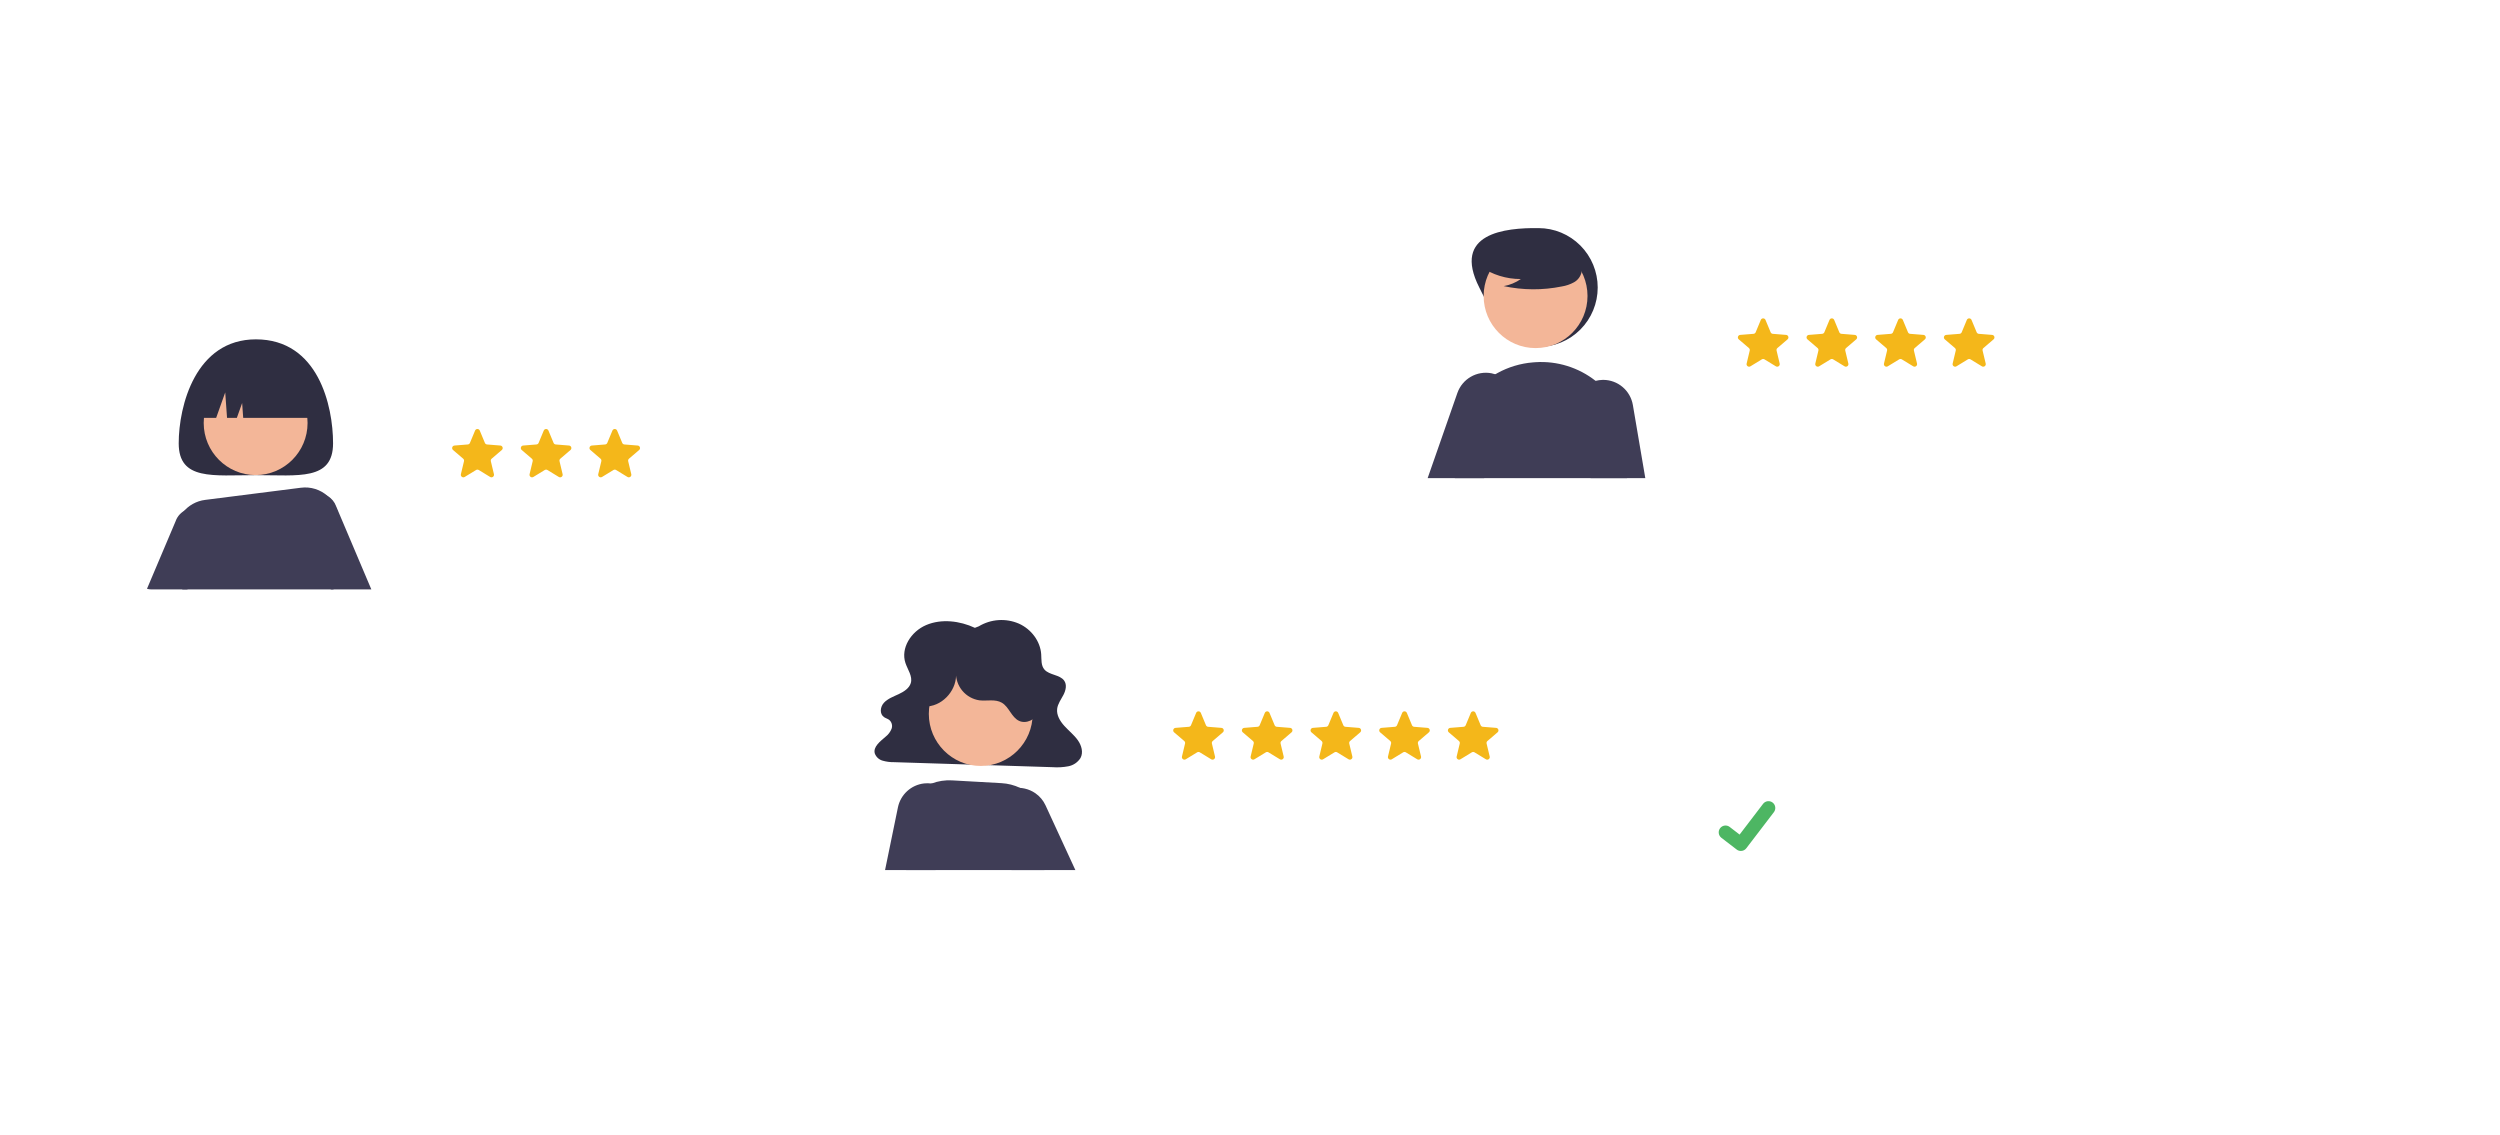 <svg width="731" height="332" viewBox="0 0 731 332" fill="none" xmlns="http://www.w3.org/2000/svg">
<g filter="url(#filter0_bd_6556_123815)">
<rect x="18" y="69.587" width="319.053" height="123.828" rx="12" fill="white" fill-opacity="0.32" shape-rendering="crispEdges"/>
<rect x="19" y="70.587" width="317.053" height="121.828" rx="11" stroke="white" stroke-opacity="0.16" stroke-width="2" shape-rendering="crispEdges"/>
</g>
<path d="M138.91 125.901C139.164 125.29 140.029 125.29 140.283 125.901L141.783 129.506C141.89 129.764 142.132 129.94 142.41 129.962L146.302 130.274C146.961 130.327 147.229 131.15 146.726 131.58L143.761 134.12C143.549 134.301 143.457 134.586 143.521 134.857L144.427 138.655C144.581 139.299 143.881 139.807 143.316 139.463L139.984 137.427C139.746 137.282 139.447 137.282 139.209 137.427L135.877 139.463C135.312 139.807 134.612 139.299 134.766 138.655L135.672 134.857C135.736 134.586 135.644 134.301 135.432 134.12L132.467 131.58C131.964 131.15 132.232 130.327 132.891 130.274L136.783 129.962C137.061 129.94 137.303 129.764 137.41 129.506L138.91 125.901Z" fill="#F4B71A"/>
<path d="M158.992 125.901C159.246 125.29 160.111 125.29 160.365 125.901L161.865 129.506C161.972 129.764 162.214 129.94 162.492 129.962L166.384 130.274C167.043 130.327 167.311 131.15 166.808 131.58L163.843 134.12C163.631 134.301 163.539 134.586 163.603 134.857L164.509 138.655C164.663 139.299 163.963 139.807 163.398 139.463L160.066 137.427C159.828 137.282 159.529 137.282 159.291 137.427L155.959 139.463C155.394 139.807 154.694 139.299 154.848 138.655L155.754 134.857C155.818 134.586 155.726 134.301 155.514 134.12L152.549 131.58C152.046 131.15 152.314 130.327 152.973 130.274L156.865 129.962C157.143 129.94 157.385 129.764 157.492 129.506L158.992 125.901Z" fill="#F4B71A"/>
<path d="M179.07 125.901C179.324 125.29 180.189 125.29 180.443 125.901L181.943 129.506C182.05 129.764 182.292 129.94 182.57 129.962L186.462 130.274C187.121 130.327 187.389 131.15 186.886 131.58L183.921 134.12C183.709 134.301 183.617 134.586 183.681 134.857L184.587 138.655C184.741 139.299 184.041 139.807 183.476 139.463L180.144 137.427C179.906 137.282 179.607 137.282 179.369 137.427L176.037 139.463C175.472 139.807 174.772 139.299 174.926 138.655L175.832 134.857C175.896 134.586 175.804 134.301 175.592 134.12L172.627 131.58C172.124 131.15 172.392 130.327 173.051 130.274L176.943 129.962C177.221 129.94 177.463 129.764 177.57 129.506L179.07 125.901Z" fill="#F4B71A"/>
<path d="M216.727 115.407H135.114C133.802 115.407 132.544 114.879 131.617 113.939C130.689 112.998 130.168 111.723 130.168 110.393C130.168 109.063 130.689 107.787 131.617 106.847C132.544 105.906 133.802 105.378 135.114 105.378H216.727C218.039 105.378 219.297 105.906 220.225 106.847C221.152 107.787 221.673 109.063 221.673 110.393C221.673 111.723 221.152 112.998 220.225 113.939C219.297 114.879 218.039 115.407 216.727 115.407Z" fill="white"/>
<path d="M179.63 97.577H135.114C133.802 97.577 132.544 97.049 131.617 96.109C130.689 95.168 130.168 93.893 130.168 92.563C130.168 91.233 130.689 89.957 131.617 89.017C132.544 88.076 133.802 87.548 135.114 87.548H179.63C180.942 87.548 182.2 88.076 183.128 89.017C184.055 89.957 184.577 91.233 184.577 92.563C184.577 93.893 184.055 95.168 183.128 96.109C182.2 97.049 180.942 97.577 179.63 97.577Z" fill="white"/>
<rect x="35.852" y="87.436" width="81.437" height="88.13" rx="8.925" fill="white"/>
<path d="M97.388 129.626C97.388 140.591 87.285 138.933 74.821 138.933C62.358 138.933 52.254 140.591 52.254 129.626C52.254 118.661 57.189 99.225 74.821 99.225C93.06 99.225 97.388 118.661 97.388 129.626Z" fill="#2F2E41"/>
<path d="M98.299 148.08C97.863 146.819 96.996 145.755 95.85 145.077C95.629 144.941 95.397 144.823 95.158 144.724C94.153 144.304 93.049 144.188 91.98 144.389C90.91 144.589 89.922 145.098 89.137 145.853C88.351 146.608 87.802 147.576 87.555 148.639C87.309 149.703 87.377 150.815 87.751 151.84L96.74 172.345H108.581L98.299 148.08Z" fill="#3F3D56"/>
<path d="M59.07 149.197C58.36 148.852 57.584 148.662 56.796 148.64C56.007 148.617 55.222 148.761 54.493 149.064C53.764 149.367 53.107 149.821 52.565 150.397C52.023 150.973 51.608 151.657 51.348 152.404L42.977 172.165C43.405 172.285 43.848 172.346 44.293 172.345H54.798L61.896 156.164C62.369 154.858 62.342 153.422 61.82 152.135C61.298 150.847 60.318 149.8 59.07 149.197Z" fill="#3F3D56"/>
<path d="M74.748 138.915C83.135 138.915 89.934 132.092 89.934 123.676C89.934 115.26 83.135 108.438 74.748 108.438C66.361 108.438 59.562 115.26 59.562 123.676C59.562 132.092 66.361 138.915 74.748 138.915Z" fill="#F3B698"/>
<path d="M96.117 145.319C96.031 145.239 95.944 145.152 95.852 145.077C94.793 144.12 93.54 143.403 92.179 142.978C90.819 142.553 89.382 142.429 87.969 142.614L59.985 146.169C57.422 146.488 55.083 147.795 53.464 149.816C51.846 151.836 51.076 154.409 51.317 156.99C51.7 161.32 52.319 166.786 53.308 172.346H97.515L99.141 153.385C99.272 151.899 99.068 150.403 98.544 149.007C98.021 147.61 97.192 146.35 96.117 145.319Z" fill="#3F3D56"/>
<path d="M57.199 122.181H63.205L65.855 114.735L66.385 122.181H69.256L70.801 117.838L71.111 122.181H92.441C92.441 117.902 90.748 113.799 87.733 110.774C84.718 107.749 80.629 106.049 76.366 106.049H73.275C69.011 106.049 64.922 107.749 61.908 110.774C58.893 113.799 57.199 117.902 57.199 122.181Z" fill="#2F2E41"/>
<g filter="url(#filter1_bd_6556_123815)">
<rect x="393.949" y="37.236" width="319.053" height="123.828" rx="12" fill="white" fill-opacity="0.32" shape-rendering="crispEdges"/>
<rect x="394.949" y="38.236" width="317.053" height="121.828" rx="11" stroke="white" stroke-opacity="0.16" stroke-width="2" shape-rendering="crispEdges"/>
</g>
<path d="M514.859 93.55C515.113 92.939 515.978 92.939 516.232 93.55L517.732 97.155C517.839 97.412 518.081 97.588 518.359 97.611L522.251 97.923C522.91 97.976 523.178 98.799 522.675 99.229L519.71 101.769C519.498 101.95 519.406 102.235 519.471 102.506L520.376 106.304C520.53 106.948 519.83 107.456 519.265 107.112L515.933 105.076C515.695 104.931 515.396 104.931 515.158 105.076L511.826 107.112C511.261 107.456 510.561 106.948 510.715 106.304L511.621 102.506C511.685 102.235 511.593 101.95 511.381 101.769L508.416 99.229C507.913 98.799 508.181 97.976 508.84 97.923L512.732 97.611C513.01 97.588 513.252 97.412 513.36 97.155L514.859 93.55Z" fill="#F4B71A"/>
<path d="M534.941 93.55C535.195 92.939 536.06 92.939 536.314 93.55L537.814 97.155C537.921 97.412 538.163 97.588 538.441 97.611L542.333 97.923C542.992 97.976 543.26 98.799 542.757 99.229L539.792 101.769C539.58 101.95 539.488 102.235 539.553 102.506L540.459 106.304C540.612 106.948 539.912 107.456 539.347 107.112L536.015 105.076C535.777 104.931 535.478 104.931 535.24 105.076L531.908 107.112C531.343 107.456 530.643 106.948 530.797 106.304L531.703 102.506C531.768 102.235 531.675 101.95 531.463 101.769L528.498 99.229C527.996 98.799 528.263 97.976 528.922 97.923L532.814 97.611C533.092 97.588 533.334 97.412 533.442 97.155L534.941 93.55Z" fill="#F4B71A"/>
<path d="M555.019 93.55C555.273 92.939 556.138 92.939 556.392 93.55L557.892 97.155C557.999 97.412 558.241 97.588 558.519 97.611L562.411 97.923C563.071 97.976 563.338 98.799 562.836 99.229L559.87 101.769C559.658 101.95 559.566 102.235 559.631 102.506L560.537 106.304C560.69 106.948 559.99 107.456 559.426 107.112L556.093 105.076C555.855 104.931 555.556 104.931 555.318 105.076L551.986 107.112C551.422 107.456 550.721 106.948 550.875 106.304L551.781 102.506C551.846 102.235 551.753 101.95 551.541 101.769L548.576 99.229C548.074 98.799 548.341 97.976 549 97.923L552.892 97.611C553.17 97.588 553.413 97.412 553.52 97.155L555.019 93.55Z" fill="#F4B71A"/>
<path d="M575.101 93.55C575.355 92.939 576.22 92.939 576.475 93.55L577.974 97.155C578.081 97.412 578.323 97.588 578.601 97.611L582.493 97.923C583.153 97.976 583.42 98.799 582.918 99.229L579.952 101.769C579.741 101.95 579.648 102.235 579.713 102.506L580.619 106.304C580.772 106.948 580.072 107.456 579.508 107.112L576.176 105.076C575.938 104.931 575.638 104.931 575.4 105.076L572.068 107.112C571.504 107.456 570.804 106.948 570.957 106.304L571.863 102.506C571.928 102.235 571.835 101.95 571.623 101.769L568.658 99.229C568.156 98.799 568.423 97.976 569.082 97.923L572.974 97.611C573.252 97.588 573.495 97.412 573.602 97.155L575.101 93.55Z" fill="#F4B71A"/>
<path d="M590.762 82.938H509.149C507.838 82.938 506.579 82.409 505.652 81.469C504.724 80.528 504.203 79.253 504.203 77.923C504.203 76.593 504.724 75.317 505.652 74.377C506.579 73.437 507.838 72.908 509.149 72.908H590.762C592.074 72.908 593.332 73.437 594.26 74.377C595.187 75.317 595.709 76.593 595.709 77.923C595.709 79.253 595.187 80.528 594.26 81.469C593.332 82.409 592.074 82.938 590.762 82.938Z" fill="white"/>
<path d="M553.666 65.107H509.149C507.838 65.107 506.579 64.579 505.652 63.638C504.724 62.698 504.203 61.422 504.203 60.092C504.203 58.762 504.724 57.487 505.652 56.546C506.579 55.606 507.838 55.078 509.149 55.078H553.666C554.977 55.078 556.235 55.606 557.163 56.546C558.091 57.487 558.612 58.762 558.612 60.092C558.612 61.422 558.091 62.698 557.163 63.638C556.235 64.579 554.977 65.107 553.666 65.107Z" fill="white"/>
<rect x="411.797" y="55.085" width="81.437" height="88.13" rx="8.925" fill="white"/>
<path d="M432.545 84.071C436.88 92.623 440.296 101.443 449.857 101.443C454.449 101.443 458.852 99.613 462.098 96.355C465.345 93.097 467.169 88.678 467.169 84.071C467.169 79.463 465.345 75.045 462.098 71.787C458.852 68.529 454.449 66.698 449.857 66.698C440.14 66.576 424.477 68.153 432.545 84.071Z" fill="#2F2E41"/>
<path d="M449.002 101.781C457.389 101.781 464.188 94.959 464.188 86.543C464.188 78.127 457.389 71.304 449.002 71.304C440.615 71.304 433.816 78.127 433.816 86.543C433.816 94.959 440.615 101.781 449.002 101.781Z" fill="#F3B698"/>
<path d="M469.738 114.319C468.759 113.249 467.694 112.262 466.554 111.366C461.569 107.446 455.322 105.502 449.001 105.906C448.748 105.919 448.494 105.937 448.241 105.962C444.58 106.256 441.024 107.328 437.809 109.108C434.594 110.889 431.793 113.335 429.594 116.286C427.36 119.282 425.789 122.722 424.988 126.376C424.186 130.03 424.171 133.814 424.944 137.474C425.111 138.25 425.259 139.031 425.401 139.813H475.742L476.323 135.904C476.904 132.041 476.614 128.097 475.475 124.361C474.335 120.626 472.375 117.194 469.738 114.319Z" fill="#3F3D56"/>
<path d="M477.446 118.396C477.091 116.357 476.034 114.508 474.461 113.17C472.887 111.832 470.895 111.091 468.833 111.075C468.753 111.075 468.666 111.081 468.586 111.081C467.899 111.097 467.216 111.192 466.552 111.366C465.434 111.664 464.387 112.181 463.469 112.886C462.551 113.592 461.781 114.472 461.203 115.477C460.625 116.482 460.251 117.591 460.101 118.741C459.952 119.892 460.03 121.061 460.332 122.181L465.086 139.813H481.088L477.446 118.396Z" fill="#3F3D56"/>
<path d="M442.234 113.774C441.631 112.585 440.766 111.55 439.706 110.746C438.954 110.177 438.115 109.736 437.22 109.443C436.854 109.318 436.48 109.218 436.101 109.145C434.033 108.752 431.893 109.114 430.068 110.166C428.243 111.217 426.852 112.888 426.147 114.878L417.441 139.813H433.962L442.389 121.473C442.951 120.263 443.229 118.94 443.202 117.605C443.175 116.271 442.844 114.96 442.234 113.774Z" fill="#3F3D56"/>
<path d="M432.891 77.931C436.361 80.331 440.48 81.608 444.694 81.591C443.191 82.637 441.479 83.344 439.678 83.662C445.281 84.868 451.072 84.901 456.689 83.758C457.937 83.557 459.142 83.142 460.25 82.531C460.802 82.221 461.283 81.799 461.662 81.29C462.041 80.782 462.309 80.2 462.448 79.581C462.821 77.441 461.16 75.497 459.433 74.187C456.79 72.212 453.742 70.851 450.51 70.203C447.278 69.555 443.943 69.636 440.746 70.44C438.659 70.981 436.568 71.896 435.212 73.579C433.856 75.261 433.454 77.854 434.746 79.587L432.891 77.931Z" fill="#2F2E41"/>
<g filter="url(#filter2_bd_6556_123815)">
<rect x="228.84" y="152.14" width="319.053" height="123.828" rx="12" fill="white" fill-opacity="0.32" shape-rendering="crispEdges"/>
<rect x="229.84" y="153.14" width="317.053" height="121.828" rx="11" stroke="white" stroke-opacity="0.16" stroke-width="2" shape-rendering="crispEdges"/>
</g>
<path d="M349.75 208.454C350.004 207.843 350.869 207.843 351.123 208.454L352.622 212.059C352.73 212.316 352.972 212.492 353.25 212.515L357.142 212.827C357.801 212.879 358.068 213.702 357.566 214.133L354.601 216.673C354.389 216.854 354.296 217.139 354.361 217.41L355.267 221.208C355.421 221.852 354.721 222.36 354.156 222.015L350.824 219.98C350.586 219.835 350.287 219.835 350.049 219.98L346.717 222.015C346.152 222.36 345.452 221.852 345.605 221.208L346.511 217.41C346.576 217.139 346.484 216.854 346.272 216.673L343.307 214.133C342.804 213.702 343.071 212.879 343.731 212.827L347.623 212.515C347.901 212.492 348.143 212.316 348.25 212.059L349.75 208.454Z" fill="#F4B71A"/>
<path d="M369.832 208.454C370.086 207.843 370.951 207.843 371.205 208.454L372.704 212.059C372.812 212.316 373.054 212.492 373.332 212.515L377.224 212.827C377.883 212.879 378.15 213.702 377.648 214.133L374.683 216.673C374.471 216.854 374.378 217.139 374.443 217.41L375.349 221.208C375.503 221.852 374.803 222.36 374.238 222.015L370.906 219.98C370.668 219.835 370.369 219.835 370.131 219.98L366.799 222.015C366.234 222.36 365.534 221.852 365.687 221.208L366.593 217.41C366.658 217.139 366.566 216.854 366.354 216.673L363.389 214.133C362.886 213.702 363.154 212.879 363.813 212.827L367.705 212.515C367.983 212.492 368.225 212.316 368.332 212.059L369.832 208.454Z" fill="#F4B71A"/>
<path d="M389.91 208.454C390.164 207.843 391.029 207.843 391.283 208.454L392.783 212.059C392.89 212.316 393.132 212.492 393.41 212.515L397.302 212.827C397.961 212.879 398.229 213.702 397.726 214.133L394.761 216.673C394.549 216.854 394.457 217.139 394.521 217.41L395.427 221.208C395.581 221.852 394.881 222.36 394.316 222.015L390.984 219.98C390.746 219.835 390.447 219.835 390.209 219.98L386.877 222.015C386.312 222.36 385.612 221.852 385.766 221.208L386.672 217.41C386.736 217.139 386.644 216.854 386.432 216.673L383.467 214.133C382.964 213.702 383.232 212.879 383.891 212.827L387.783 212.515C388.061 212.492 388.303 212.316 388.41 212.059L389.91 208.454Z" fill="#F4B71A"/>
<path d="M409.992 208.454C410.246 207.843 411.111 207.843 411.365 208.454L412.865 212.059C412.972 212.316 413.214 212.492 413.492 212.515L417.384 212.827C418.043 212.879 418.311 213.702 417.808 214.133L414.843 216.673C414.631 216.854 414.539 217.139 414.603 217.41L415.509 221.208C415.663 221.852 414.963 222.36 414.398 222.015L411.066 219.98C410.828 219.835 410.529 219.835 410.291 219.98L406.959 222.015C406.394 222.36 405.694 221.852 405.848 221.208L406.754 217.41C406.818 217.139 406.726 216.854 406.514 216.673L403.549 214.133C403.046 213.702 403.314 212.879 403.973 212.827L407.865 212.515C408.143 212.492 408.385 212.316 408.492 212.059L409.992 208.454Z" fill="#F4B71A"/>
<path d="M430.07 208.454C430.324 207.843 431.189 207.843 431.443 208.454L432.943 212.059C433.05 212.316 433.292 212.492 433.57 212.515L437.462 212.827C438.121 212.879 438.389 213.702 437.886 214.133L434.921 216.673C434.709 216.854 434.617 217.139 434.681 217.41L435.587 221.208C435.741 221.852 435.041 222.36 434.476 222.015L431.144 219.98C430.906 219.835 430.607 219.835 430.369 219.98L427.037 222.015C426.472 222.36 425.772 221.852 425.926 221.208L426.832 217.41C426.896 217.139 426.804 216.854 426.592 216.673L423.627 214.133C423.124 213.702 423.392 212.879 424.051 212.827L427.943 212.515C428.221 212.492 428.463 212.316 428.57 212.059L430.07 208.454Z" fill="#F4B71A"/>
<g filter="url(#filter3_d_6556_123815)">
<path d="M510.576 225.66C506.256 225.668 502.115 227.396 499.063 230.464C496.011 233.533 494.297 237.691 494.297 242.026C494.297 246.361 496.011 250.519 499.063 253.588C502.115 256.656 506.255 258.384 510.576 258.392H510.576C514.896 258.384 519.037 256.656 522.089 253.588C525.141 250.519 526.855 246.361 526.855 242.026C526.855 237.691 525.141 233.533 522.089 230.464C519.037 227.396 514.896 225.668 510.576 225.66Z" fill="white"/>
</g>
<path d="M509.026 248.823C508.597 248.823 508.179 248.684 507.835 248.426L507.814 248.41L503.329 244.967C502.91 244.644 502.637 244.167 502.568 243.642C502.499 243.116 502.641 242.585 502.962 242.164C503.283 241.744 503.758 241.468 504.282 241.398C504.805 241.329 505.335 241.47 505.754 241.792L508.659 244.028L515.524 235.041C515.683 234.832 515.882 234.657 516.108 234.526C516.335 234.395 516.585 234.309 516.844 234.275C517.104 234.241 517.367 234.258 517.62 234.326C517.873 234.394 518.11 234.511 518.317 234.67L518.318 234.671L518.275 234.73L518.319 234.671C518.738 234.994 519.012 235.471 519.081 235.996C519.15 236.522 519.009 237.053 518.688 237.474L510.613 248.04C510.426 248.284 510.186 248.481 509.911 248.616C509.636 248.751 509.334 248.821 509.028 248.82L509.026 248.823Z" fill="#4DB663"/>
<path d="M426.489 197.8H344.876C343.564 197.8 342.306 197.272 341.378 196.332C340.451 195.391 339.93 194.116 339.93 192.786C339.93 191.456 340.451 190.18 341.378 189.24C342.306 188.299 343.564 187.771 344.876 187.771H426.489C427.801 187.771 429.059 188.299 429.986 189.24C430.914 190.18 431.435 191.456 431.435 192.786C431.435 194.116 430.914 195.391 429.986 196.332C429.059 197.272 427.801 197.8 426.489 197.8Z" fill="white"/>
<path d="M389.392 179.97H344.876C343.564 179.97 342.306 179.442 341.378 178.502C340.451 177.561 339.93 176.286 339.93 174.956C339.93 173.626 340.451 172.35 341.378 171.41C342.306 170.469 343.564 169.941 344.876 169.941H389.392C390.704 169.941 391.962 170.469 392.89 171.41C393.817 172.35 394.338 173.626 394.338 174.956C394.338 176.286 393.817 177.561 392.89 178.502C391.962 179.442 390.704 179.97 389.392 179.97Z" fill="white"/>
<rect x="246.688" y="169.989" width="81.437" height="88.13" rx="8.925" fill="white"/>
<path d="M285.058 183.58C280.67 181.532 275.283 180.86 270.818 182.764C266.353 184.667 263.309 189.546 264.753 193.864C265.407 195.822 266.898 197.747 266.317 199.724C265.87 201.246 264.311 202.25 262.779 202.965C261.248 203.679 259.572 204.28 258.465 205.485C257.357 206.69 257.126 208.764 258.51 209.698C258.966 210.006 259.535 210.152 259.977 210.477C260.354 210.784 260.626 211.201 260.755 211.671C260.884 212.14 260.864 212.639 260.697 213.096C260.329 214.017 259.72 214.821 258.935 215.423C257.364 216.783 255.288 218.338 255.776 220.268C255.957 220.784 256.259 221.248 256.657 221.622C257.055 221.995 257.537 222.267 258.061 222.414C259.151 222.729 260.282 222.879 261.417 222.858L307.767 224.323C309.297 224.438 310.835 224.352 312.343 224.067C313.076 223.932 313.773 223.648 314.392 223.231C315.01 222.814 315.536 222.274 315.937 221.644C316.825 219.995 316.242 217.964 315.146 216.425C314.05 214.885 312.498 213.671 311.217 212.257C309.935 210.844 308.886 209.079 309.112 207.252C309.293 205.789 310.254 204.525 310.944 203.196C311.634 201.867 312.035 200.207 311.141 198.984C309.882 197.262 306.858 197.417 305.426 195.812C304.346 194.601 304.555 192.857 304.447 191.294C304.189 187.537 301.596 183.988 297.906 182.34C296.029 181.532 293.988 181.183 291.95 181.322C289.913 181.461 287.937 182.085 286.187 183.141L285.058 183.58Z" fill="#2F2E41"/>
<path d="M286.772 223.963C295.158 223.963 301.957 217.14 301.957 208.724C301.957 200.308 295.158 193.486 286.772 193.486C278.385 193.486 271.586 200.308 271.586 208.724C271.586 217.14 278.385 223.963 286.772 223.963Z" fill="#F3B698"/>
<path d="M306.711 243.642C306.696 240.971 305.958 238.355 304.578 236.071C303.197 233.787 301.225 231.922 298.871 230.675C298.679 230.57 298.481 230.477 298.284 230.384C296.575 229.571 294.725 229.099 292.837 228.994L278.381 228.181C276.34 228.064 274.296 228.379 272.384 229.105C271.918 229.28 271.462 229.478 271.017 229.701C269.62 230.392 268.343 231.303 267.234 232.4C265.773 233.847 264.63 235.585 263.878 237.502C263.126 239.419 262.782 241.472 262.868 243.531L263.128 249.679L264.946 254.413H305.363C305.864 253.804 306.299 253.142 306.661 252.44C307.346 251.077 307.708 249.574 307.716 248.047C307.725 246.521 307.381 245.013 306.711 243.642Z" fill="#3F3D56"/>
<path d="M305.717 235.49C305.057 234.054 304.023 232.823 302.725 231.928C301.787 231.284 300.736 230.825 299.627 230.576C299.183 230.478 298.732 230.414 298.279 230.383C297.386 230.322 296.49 230.4 295.62 230.613C294.323 230.937 293.115 231.553 292.089 232.414C291.063 233.275 290.246 234.358 289.699 235.583C289.151 236.807 288.889 238.141 288.93 239.482C288.972 240.823 289.316 242.138 289.938 243.326L295.497 253.886L295.775 254.413H314.441L305.717 235.49Z" fill="#3F3D56"/>
<path d="M275.167 229.987C274.293 229.54 273.35 229.243 272.379 229.106C271.656 229.002 270.922 228.992 270.196 229.075C268.349 229.285 266.616 230.075 265.243 231.333C263.87 232.591 262.929 234.252 262.554 236.079L258.789 254.413H273.516L276.268 253.284L279.693 240.094C280.191 238.144 280.015 236.082 279.193 234.245C278.37 232.409 276.951 230.908 275.167 229.987Z" fill="#3F3D56"/>
<path d="M271.236 206.558C276.032 206.171 280.014 201.364 279.515 196.562C279.459 198.541 280.13 200.472 281.4 201.987C282.67 203.503 284.451 204.497 286.403 204.78C288.603 205.023 291.015 204.355 292.929 205.469C295.05 206.702 295.729 209.698 297.938 210.763C300.073 211.792 302.784 210.389 303.839 208.261C304.893 206.133 304.634 203.576 303.936 201.306C302.939 198.067 301.124 195.143 298.667 192.817C296.211 190.491 293.196 188.843 289.917 188.033C286.637 187.222 283.204 187.277 279.952 188.192C276.7 189.108 273.74 190.852 271.359 193.255C269.342 195.291 267.741 197.885 267.481 200.743C267.222 203.601 268.543 206.702 271.101 207.986L271.236 206.558Z" fill="#2F2E41"/>
<g filter="url(#filter4_d_6556_123815)">
<path d="M141.222 219.706L142.163 223.599C142.85 226.441 145.066 228.661 147.907 229.352L151.772 230.293L147.907 231.233C145.066 231.924 142.85 234.145 142.163 236.987L141.222 240.879L140.281 236.987C139.595 234.145 137.378 231.924 134.537 231.233L130.672 230.293L134.537 229.352C137.378 228.661 139.595 226.441 140.281 223.599L141.222 219.706Z" fill="white"/>
</g>
<g filter="url(#filter5_d_6556_123815)">
<path d="M246.693 30.615L247.557 34.188C248.497 38.077 251.531 41.115 255.418 42.06L258.964 42.923L255.418 43.785C251.531 44.731 248.497 47.769 247.557 51.657L246.693 55.231L245.829 51.657C244.889 47.769 241.855 44.731 237.968 43.785L234.422 42.923L237.968 42.06C241.855 41.115 244.889 38.077 245.829 34.188L246.693 30.615Z" fill="white"/>
</g>
<g filter="url(#filter6_d_6556_123815)">
<path d="M595.863 201.804L597.357 207.983C598.044 210.825 600.261 213.045 603.102 213.736L609.25 215.231L603.102 216.726C600.261 217.417 598.044 219.637 597.357 222.479L595.863 228.657L594.37 222.479C593.683 219.637 591.466 217.417 588.625 216.726L582.477 215.231L588.625 213.736C591.466 213.045 593.683 210.825 594.37 207.983L595.863 201.804Z" fill="white"/>
</g>
<g filter="url(#filter7_d_6556_123815)">
<path d="M619.85 6L620.581 9.027C621.268 11.869 623.485 14.089 626.326 14.78L629.332 15.511L626.326 16.241C623.485 16.932 621.268 19.152 620.581 21.994L619.85 25.021L619.118 21.994C618.431 19.152 616.214 16.932 613.373 16.241L610.367 15.511L613.373 14.78C616.214 14.089 618.431 11.869 619.118 9.027L619.85 6Z" fill="white"/>
</g>
<g filter="url(#filter8_d_6556_123815)">
<path d="M411.794 290.196L414.159 299.976C414.846 302.818 417.063 305.038 419.904 305.729L429.644 308.098L419.904 310.467C417.063 311.158 414.846 313.377 414.159 316.219L411.794 326L409.43 316.219C408.743 313.377 406.526 311.158 403.685 310.467L393.945 308.098L403.685 305.729C406.526 305.038 408.743 302.818 409.43 299.976L411.794 290.196Z" fill="white"/>
</g>
<defs>
<filter id="filter0_bd_6556_123815" x="-76" y="-24.413" width="507.055" height="311.828" filterUnits="userSpaceOnUse" color-interpolation-filters="sRGB">
<feFlood flood-opacity="0" result="BackgroundImageFix"/>
<feGaussianBlur in="BackgroundImage" stdDeviation="47"/>
<feComposite in2="SourceAlpha" operator="in" result="effect1_backgroundBlur_6556_123815"/>
<feColorMatrix in="SourceAlpha" type="matrix" values="0 0 0 0 0 0 0 0 0 0 0 0 0 0 0 0 0 0 127 0" result="hardAlpha"/>
<feOffset dy="2.231"/>
<feGaussianBlur stdDeviation="8.925"/>
<feComposite in2="hardAlpha" operator="out"/>
<feColorMatrix type="matrix" values="0 0 0 0 0 0 0 0 0 0 0 0 0 0 0 0 0 0 0.16 0"/>
<feBlend mode="normal" in2="effect1_backgroundBlur_6556_123815" result="effect2_dropShadow_6556_123815"/>
<feBlend mode="normal" in="SourceGraphic" in2="effect2_dropShadow_6556_123815" result="shape"/>
</filter>
<filter id="filter1_bd_6556_123815" x="299.949" y="-56.764" width="507.055" height="311.828" filterUnits="userSpaceOnUse" color-interpolation-filters="sRGB">
<feFlood flood-opacity="0" result="BackgroundImageFix"/>
<feGaussianBlur in="BackgroundImage" stdDeviation="47"/>
<feComposite in2="SourceAlpha" operator="in" result="effect1_backgroundBlur_6556_123815"/>
<feColorMatrix in="SourceAlpha" type="matrix" values="0 0 0 0 0 0 0 0 0 0 0 0 0 0 0 0 0 0 127 0" result="hardAlpha"/>
<feOffset dy="2.231"/>
<feGaussianBlur stdDeviation="8.925"/>
<feComposite in2="hardAlpha" operator="out"/>
<feColorMatrix type="matrix" values="0 0 0 0 0 0 0 0 0 0 0 0 0 0 0 0 0 0 0.16 0"/>
<feBlend mode="normal" in2="effect1_backgroundBlur_6556_123815" result="effect2_dropShadow_6556_123815"/>
<feBlend mode="normal" in="SourceGraphic" in2="effect2_dropShadow_6556_123815" result="shape"/>
</filter>
<filter id="filter2_bd_6556_123815" x="134.84" y="58.14" width="507.055" height="311.828" filterUnits="userSpaceOnUse" color-interpolation-filters="sRGB">
<feFlood flood-opacity="0" result="BackgroundImageFix"/>
<feGaussianBlur in="BackgroundImage" stdDeviation="47"/>
<feComposite in2="SourceAlpha" operator="in" result="effect1_backgroundBlur_6556_123815"/>
<feColorMatrix in="SourceAlpha" type="matrix" values="0 0 0 0 0 0 0 0 0 0 0 0 0 0 0 0 0 0 127 0" result="hardAlpha"/>
<feOffset dy="2.231"/>
<feGaussianBlur stdDeviation="8.925"/>
<feComposite in2="hardAlpha" operator="out"/>
<feColorMatrix type="matrix" values="0 0 0 0 0 0 0 0 0 0 0 0 0 0 0 0 0 0 0.16 0"/>
<feBlend mode="normal" in2="effect1_backgroundBlur_6556_123815" result="effect2_dropShadow_6556_123815"/>
<feBlend mode="normal" in="SourceGraphic" in2="effect2_dropShadow_6556_123815" result="shape"/>
</filter>
<filter id="filter3_d_6556_123815" x="482.297" y="213.66" width="56.559" height="56.731" filterUnits="userSpaceOnUse" color-interpolation-filters="sRGB">
<feFlood flood-opacity="0" result="BackgroundImageFix"/>
<feColorMatrix in="SourceAlpha" type="matrix" values="0 0 0 0 0 0 0 0 0 0 0 0 0 0 0 0 0 0 127 0" result="hardAlpha"/>
<feOffset/>
<feGaussianBlur stdDeviation="6"/>
<feComposite in2="hardAlpha" operator="out"/>
<feColorMatrix type="matrix" values="0 0 0 0 1 0 0 0 0 1 0 0 0 0 1 0 0 0 0.55 0"/>
<feBlend mode="normal" in2="BackgroundImageFix" result="effect1_dropShadow_6556_123815"/>
<feBlend mode="normal" in="SourceGraphic" in2="effect1_dropShadow_6556_123815" result="shape"/>
</filter>
<filter id="filter4_d_6556_123815" x="124.672" y="213.706" width="33.102" height="33.173" filterUnits="userSpaceOnUse" color-interpolation-filters="sRGB">
<feFlood flood-opacity="0" result="BackgroundImageFix"/>
<feColorMatrix in="SourceAlpha" type="matrix" values="0 0 0 0 0 0 0 0 0 0 0 0 0 0 0 0 0 0 127 0" result="hardAlpha"/>
<feOffset/>
<feGaussianBlur stdDeviation="3"/>
<feComposite in2="hardAlpha" operator="out"/>
<feColorMatrix type="matrix" values="0 0 0 0 1 0 0 0 0 1 0 0 0 0 1 0 0 0 0.5 0"/>
<feBlend mode="normal" in2="BackgroundImageFix" result="effect1_dropShadow_6556_123815"/>
<feBlend mode="normal" in="SourceGraphic" in2="effect1_dropShadow_6556_123815" result="shape"/>
</filter>
<filter id="filter5_d_6556_123815" x="228.422" y="24.615" width="36.543" height="36.615" filterUnits="userSpaceOnUse" color-interpolation-filters="sRGB">
<feFlood flood-opacity="0" result="BackgroundImageFix"/>
<feColorMatrix in="SourceAlpha" type="matrix" values="0 0 0 0 0 0 0 0 0 0 0 0 0 0 0 0 0 0 127 0" result="hardAlpha"/>
<feOffset/>
<feGaussianBlur stdDeviation="3"/>
<feComposite in2="hardAlpha" operator="out"/>
<feColorMatrix type="matrix" values="0 0 0 0 1 0 0 0 0 1 0 0 0 0 1 0 0 0 0.5 0"/>
<feBlend mode="normal" in2="BackgroundImageFix" result="effect1_dropShadow_6556_123815"/>
<feBlend mode="normal" in="SourceGraphic" in2="effect1_dropShadow_6556_123815" result="shape"/>
</filter>
<filter id="filter6_d_6556_123815" x="576.477" y="195.804" width="38.773" height="38.853" filterUnits="userSpaceOnUse" color-interpolation-filters="sRGB">
<feFlood flood-opacity="0" result="BackgroundImageFix"/>
<feColorMatrix in="SourceAlpha" type="matrix" values="0 0 0 0 0 0 0 0 0 0 0 0 0 0 0 0 0 0 127 0" result="hardAlpha"/>
<feOffset/>
<feGaussianBlur stdDeviation="3"/>
<feComposite in2="hardAlpha" operator="out"/>
<feColorMatrix type="matrix" values="0 0 0 0 1 0 0 0 0 1 0 0 0 0 1 0 0 0 0.5 0"/>
<feBlend mode="normal" in2="BackgroundImageFix" result="effect1_dropShadow_6556_123815"/>
<feBlend mode="normal" in="SourceGraphic" in2="effect1_dropShadow_6556_123815" result="shape"/>
</filter>
<filter id="filter7_d_6556_123815" x="604.367" y="0" width="30.965" height="31.021" filterUnits="userSpaceOnUse" color-interpolation-filters="sRGB">
<feFlood flood-opacity="0" result="BackgroundImageFix"/>
<feColorMatrix in="SourceAlpha" type="matrix" values="0 0 0 0 0 0 0 0 0 0 0 0 0 0 0 0 0 0 127 0" result="hardAlpha"/>
<feOffset/>
<feGaussianBlur stdDeviation="3"/>
<feComposite in2="hardAlpha" operator="out"/>
<feColorMatrix type="matrix" values="0 0 0 0 1 0 0 0 0 1 0 0 0 0 1 0 0 0 0.5 0"/>
<feBlend mode="normal" in2="BackgroundImageFix" result="effect1_dropShadow_6556_123815"/>
<feBlend mode="normal" in="SourceGraphic" in2="effect1_dropShadow_6556_123815" result="shape"/>
</filter>
<filter id="filter8_d_6556_123815" x="387.945" y="284.196" width="47.699" height="47.804" filterUnits="userSpaceOnUse" color-interpolation-filters="sRGB">
<feFlood flood-opacity="0" result="BackgroundImageFix"/>
<feColorMatrix in="SourceAlpha" type="matrix" values="0 0 0 0 0 0 0 0 0 0 0 0 0 0 0 0 0 0 127 0" result="hardAlpha"/>
<feOffset/>
<feGaussianBlur stdDeviation="3"/>
<feComposite in2="hardAlpha" operator="out"/>
<feColorMatrix type="matrix" values="0 0 0 0 1 0 0 0 0 1 0 0 0 0 1 0 0 0 0.5 0"/>
<feBlend mode="normal" in2="BackgroundImageFix" result="effect1_dropShadow_6556_123815"/>
<feBlend mode="normal" in="SourceGraphic" in2="effect1_dropShadow_6556_123815" result="shape"/>
</filter>
</defs>
</svg>
